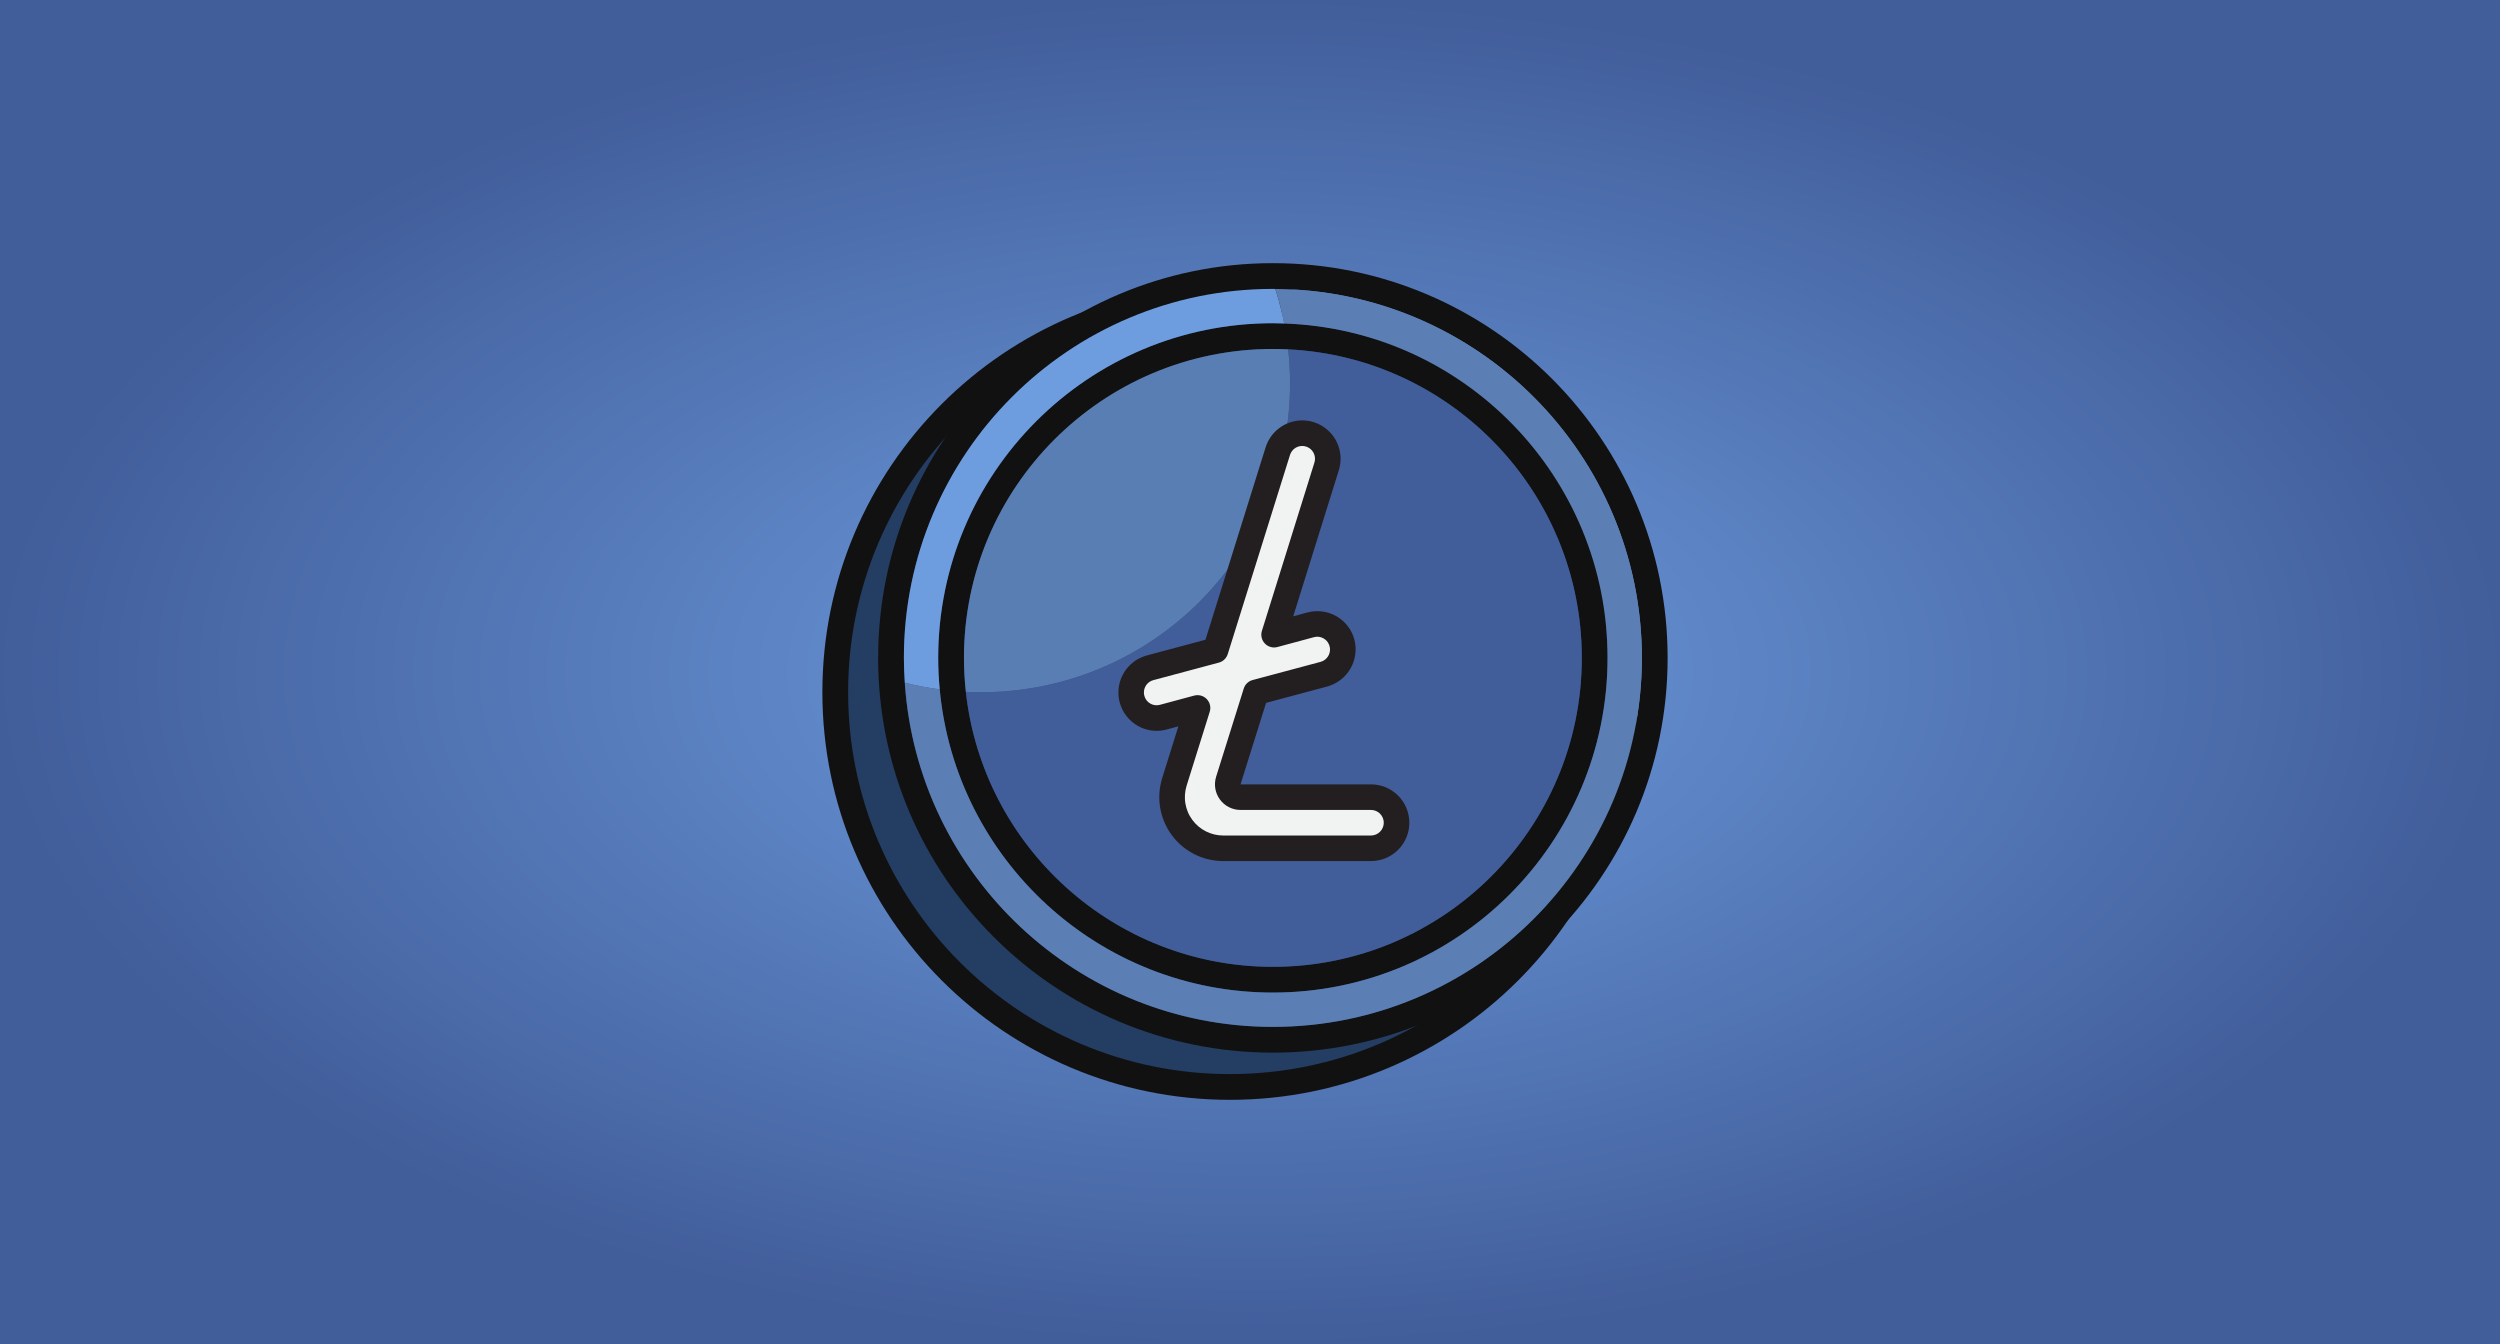 <svg width="437" height="235" viewBox="0 0 437 235" fill="none" xmlns="http://www.w3.org/2000/svg">
<rect x="0" y="0" width="437" height="235" fill="#333333" stroke="none"/>
<rect width="437" height="235" fill="url(#paint0_radial_37_152)"/>
<g clip-path="url(#clip0_37_152)">
<path d="M215 190C253.108 190 284 159.108 284 121C284 82.892 253.108 52 215 52C176.892 52 146 82.892 146 121C146 159.108 176.892 190 215 190Z" fill="#243D63" stroke="#111111" stroke-width="4.5" stroke-miterlimit="10"/>
<path d="M222.5 50.5C258.065 50.5 287 79.434 287 115C287 150.565 258.065 179.5 222.5 179.5C186.935 179.5 158 150.565 158 115C158 79.434 186.935 50.5 222.5 50.5ZM222.5 46C184.392 46 153.5 76.892 153.5 115C153.5 153.108 184.392 184 222.5 184C260.608 184 291.5 153.108 291.5 115C291.5 76.892 260.608 46 222.5 46Z" fill="#111111"/>
<path d="M222.5 61C252.276 61 276.5 85.224 276.5 115C276.5 144.776 252.276 169 222.5 169C192.724 169 168.5 144.776 168.5 115C168.5 85.224 192.724 61 222.5 61ZM222.5 56.5C190.191 56.5 164 82.691 164 115C164 147.309 190.191 173.5 222.5 173.5C254.809 173.5 281 147.309 281 115C281 82.691 254.809 56.5 222.5 56.5Z" fill="#111111"/>
<path d="M225.169 61.068C225.382 63.017 225.5 64.994 225.5 67C225.5 96.823 201.323 121 171.5 121C170.605 121 169.716 120.976 168.831 120.933C171.786 147.963 194.683 169 222.5 169C252.323 169 276.5 144.823 276.5 115C276.5 86.072 253.752 62.459 225.169 61.068Z" fill="#415D9A"/>
<path d="M168.5 115C168.5 117.006 168.618 118.983 168.831 120.933C169.716 120.976 170.605 121 171.5 121C201.323 121 225.5 96.823 225.5 67C225.5 64.994 225.382 63.017 225.169 61.068C224.284 61.025 223.395 61 222.5 61C192.677 61 168.5 85.177 168.5 115Z" fill="#597EB4"/>
<path d="M222.926 50.511C223.556 52.477 224.076 54.492 224.48 56.55C255.87 57.596 281 83.355 281 115C281 147.309 254.809 173.5 222.5 173.5C192.048 173.5 167.041 150.23 164.266 120.504C162.192 120.226 160.153 119.842 158.161 119.336C160.394 152.934 188.336 179.5 222.5 179.5C258.122 179.5 287 150.622 287 115C287 79.521 258.351 50.741 222.926 50.511Z" fill="#5B7EB4"/>
<path d="M158 115C158 116.459 158.066 117.901 158.161 119.336C160.153 119.842 162.193 120.226 164.266 120.503C164.096 118.691 164 116.857 164 115C164 82.691 190.191 56.5 222.5 56.5C223.164 56.5 223.821 56.528 224.48 56.55C224.076 54.492 223.556 52.477 222.926 50.511C222.784 50.51 222.643 50.5 222.5 50.5C186.878 50.5 158 79.378 158 115Z" fill="#6E9DDF"/>
<path d="M239.648 139.343H216.857C216.68 139.343 216.506 139.324 216.336 139.284C216.165 139.245 216.001 139.186 215.843 139.107C215.686 139.028 215.542 138.93 215.404 138.818C215.269 138.703 215.151 138.579 215.046 138.434C214.941 138.293 214.856 138.142 214.787 137.982C214.718 137.817 214.669 137.65 214.639 137.476C214.61 137.302 214.603 137.128 214.616 136.954C214.626 136.777 214.659 136.607 214.712 136.439L218.688 123.702L219.538 121.021L231.403 117.848C231.698 117.786 231.987 117.691 232.263 117.569C232.541 117.448 232.804 117.3 233.05 117.126C233.296 116.949 233.523 116.752 233.729 116.532C233.936 116.309 234.12 116.07 234.277 115.814C234.435 115.555 234.566 115.282 234.671 114.997C234.773 114.715 234.845 114.423 234.891 114.121C234.934 113.822 234.947 113.52 234.927 113.218C234.911 112.916 234.865 112.618 234.786 112.326C234.707 112.034 234.599 111.751 234.464 111.482C234.33 111.21 234.169 110.957 233.982 110.718C233.795 110.478 233.585 110.262 233.355 110.068C233.122 109.871 232.873 109.701 232.61 109.556C232.345 109.412 232.066 109.294 231.777 109.205C231.485 109.117 231.19 109.058 230.891 109.028C230.589 109.002 230.287 109.002 229.985 109.035C229.684 109.068 229.392 109.13 229.103 109.222L222.711 110.944L231.895 81.515C232.026 81.079 232.095 80.633 232.095 80.177C232.095 79.642 232 79.123 231.816 78.625C231.629 78.123 231.36 77.67 231.013 77.266C230.665 76.863 230.255 76.531 229.789 76.272C229.319 76.013 228.824 75.845 228.296 75.763C227.767 75.685 227.239 75.701 226.717 75.809C226.196 75.918 225.707 76.114 225.254 76.397C224.801 76.682 224.411 77.033 224.086 77.456C223.761 77.879 223.518 78.349 223.361 78.857L212.477 113.671L201.039 116.732C200.566 116.857 200.123 117.054 199.717 117.326C199.31 117.598 198.955 117.926 198.657 118.314C198.358 118.704 198.129 119.127 197.971 119.59C197.814 120.056 197.732 120.532 197.732 121.02C197.728 121.421 197.781 121.818 197.889 122.205C197.961 122.487 198.066 122.763 198.194 123.025C198.322 123.291 198.476 123.537 198.657 123.77C198.834 124.006 199.034 124.22 199.254 124.413C199.474 124.607 199.713 124.777 199.966 124.922C200.222 125.07 200.488 125.188 200.767 125.283C201.045 125.375 201.331 125.44 201.623 125.48C201.912 125.516 202.204 125.526 202.499 125.503C202.791 125.483 203.08 125.434 203.362 125.355L209.327 123.747L205.285 136.685C205.18 137.016 205.094 137.354 205.032 137.699C204.967 138.04 204.924 138.388 204.901 138.735C204.875 139.083 204.871 139.431 204.891 139.782C204.907 140.13 204.944 140.478 205.003 140.822C205.058 141.163 205.137 141.505 205.236 141.839C205.334 142.174 205.449 142.502 205.587 142.824C205.721 143.145 205.876 143.46 206.049 143.762C206.223 144.067 206.41 144.359 206.617 144.641C206.827 144.92 207.047 145.189 207.286 145.445C207.526 145.698 207.778 145.941 208.044 146.164C208.31 146.39 208.589 146.6 208.881 146.794C209.173 146.984 209.471 147.161 209.783 147.319C210.095 147.476 210.417 147.614 210.745 147.736C211.073 147.854 211.404 147.955 211.745 148.037C212.083 148.116 212.428 148.179 212.776 148.218C213.12 148.26 213.471 148.28 213.819 148.28H239.649C239.941 148.28 240.233 148.251 240.522 148.195C240.807 148.136 241.086 148.051 241.358 147.939C241.631 147.827 241.887 147.69 242.133 147.526C242.375 147.365 242.602 147.178 242.809 146.971C243.015 146.764 243.202 146.538 243.363 146.292C243.527 146.049 243.665 145.793 243.776 145.521C243.888 145.248 243.973 144.969 244.032 144.684C244.088 144.395 244.118 144.103 244.118 143.811C244.118 143.516 244.088 143.227 244.032 142.938C243.973 142.65 243.888 142.371 243.776 142.102C243.665 141.829 243.527 141.573 243.363 141.327C243.202 141.084 243.015 140.858 242.809 140.651C242.602 140.445 242.375 140.258 242.133 140.093C241.886 139.933 241.631 139.795 241.358 139.683C241.086 139.569 240.807 139.483 240.522 139.428C240.233 139.372 239.941 139.343 239.648 139.343Z" fill="#F1F2F2"/>
<path d="M239.649 150.516H213.819C213.383 150.516 212.946 150.489 212.513 150.437C212.08 150.388 211.65 150.312 211.227 150.211C210.804 150.109 210.384 149.984 209.977 149.833C209.567 149.682 209.166 149.512 208.776 149.315C208.385 149.118 208.011 148.898 207.647 148.655C207.283 148.416 206.935 148.153 206.6 147.871C206.269 147.589 205.951 147.29 205.655 146.972C205.357 146.654 205.078 146.316 204.819 145.965C204.56 145.614 204.323 145.249 204.107 144.869C203.89 144.491 203.697 144.101 203.529 143.697C203.359 143.297 203.211 142.884 203.09 142.467C202.968 142.047 202.87 141.624 202.797 141.191C202.725 140.761 202.679 140.328 202.656 139.891C202.637 139.458 202.64 139.022 202.669 138.585C202.699 138.149 202.755 137.719 202.833 137.289C202.916 136.859 203.021 136.436 203.148 136.02L205.98 126.964L203.946 127.515C203.519 127.63 203.086 127.705 202.647 127.735C202.207 127.764 201.767 127.751 201.331 127.695C200.891 127.64 200.465 127.541 200.045 127.4C199.628 127.259 199.227 127.078 198.847 126.855C198.463 126.635 198.105 126.38 197.774 126.088C197.443 125.799 197.144 125.477 196.875 125.126C196.609 124.775 196.376 124.401 196.182 124.004C195.989 123.61 195.838 123.197 195.723 122.77C195.569 122.199 195.497 121.615 195.5 121.021C195.503 120.286 195.625 119.571 195.861 118.876C196.101 118.18 196.442 117.543 196.891 116.959C197.338 116.378 197.869 115.883 198.479 115.473C199.09 115.066 199.749 114.767 200.458 114.574L210.718 111.827L221.231 78.192C221.349 77.815 221.5 77.447 221.684 77.096C221.868 76.742 222.081 76.41 222.324 76.095C222.567 75.78 222.836 75.488 223.128 75.222C223.423 74.957 223.738 74.717 224.076 74.507C224.414 74.294 224.765 74.117 225.136 73.969C225.503 73.818 225.881 73.707 226.271 73.625C226.662 73.543 227.052 73.497 227.449 73.487C227.846 73.477 228.243 73.5 228.637 73.559C229.027 73.621 229.411 73.713 229.789 73.841C230.166 73.969 230.527 74.13 230.875 74.32C231.222 74.514 231.551 74.734 231.859 74.986C232.167 75.236 232.449 75.511 232.709 75.813C232.971 76.115 233.201 76.436 233.401 76.778C233.605 77.119 233.775 77.477 233.913 77.851C234.051 78.222 234.156 78.602 234.228 78.996C234.297 79.386 234.333 79.78 234.336 80.177C234.333 80.85 234.235 81.509 234.041 82.156L226.055 107.732L228.522 107.06C228.949 106.945 229.382 106.873 229.821 106.843C230.258 106.814 230.697 106.827 231.134 106.886C231.57 106.942 231.997 107.04 232.413 107.181C232.833 107.322 233.231 107.503 233.614 107.722C233.995 107.942 234.353 108.195 234.684 108.484C235.015 108.776 235.314 109.094 235.583 109.442C235.852 109.793 236.082 110.164 236.279 110.557C236.475 110.954 236.63 111.364 236.745 111.788C236.853 112.214 236.922 112.647 236.948 113.084C236.974 113.523 236.961 113.96 236.902 114.396C236.843 114.833 236.741 115.259 236.6 115.676C236.456 116.089 236.275 116.49 236.056 116.87C235.836 117.251 235.58 117.605 235.291 117.937C235.002 118.268 234.684 118.57 234.336 118.836C233.988 119.105 233.618 119.338 233.224 119.534C232.83 119.731 232.42 119.889 231.997 120.004L221.31 122.862L216.844 137.108H239.649C240.088 137.108 240.525 137.151 240.954 137.236C241.388 137.322 241.808 137.45 242.214 137.617C242.621 137.788 243.005 137.994 243.373 138.237C243.737 138.483 244.078 138.759 244.387 139.07C244.698 139.382 244.977 139.72 245.22 140.088C245.466 140.452 245.673 140.839 245.84 141.246C246.011 141.653 246.135 142.073 246.224 142.503C246.309 142.936 246.352 143.372 246.352 143.812C246.352 144.251 246.309 144.688 246.224 145.118C246.135 145.551 246.011 145.971 245.84 146.378C245.673 146.785 245.466 147.169 245.22 147.536C244.977 147.9 244.698 148.238 244.387 148.55C244.078 148.862 243.737 149.14 243.373 149.383C243.005 149.629 242.621 149.836 242.214 150.003C241.808 150.174 241.388 150.299 240.954 150.384C240.525 150.473 240.088 150.516 239.649 150.516ZM209.327 121.513C209.504 121.513 209.675 121.533 209.846 121.572C210.016 121.615 210.18 121.674 210.338 121.753C210.495 121.832 210.639 121.93 210.774 122.042C210.905 122.156 211.027 122.284 211.128 122.425C211.233 122.567 211.319 122.717 211.388 122.878C211.456 123.042 211.502 123.21 211.532 123.38C211.561 123.554 211.568 123.728 211.558 123.905C211.545 124.079 211.512 124.25 211.46 124.417L207.414 137.355C207.339 137.604 207.273 137.857 207.227 138.116C207.178 138.372 207.145 138.631 207.129 138.894C207.112 139.153 207.109 139.415 207.122 139.678C207.135 139.937 207.161 140.2 207.207 140.455C207.25 140.715 207.309 140.971 207.381 141.22C207.453 141.473 207.542 141.719 207.644 141.958C207.745 142.201 207.864 142.434 207.992 142.66C208.123 142.89 208.264 143.107 208.421 143.32C208.576 143.53 208.743 143.73 208.92 143.92C209.101 144.114 209.288 144.295 209.488 144.462C209.688 144.632 209.898 144.787 210.118 144.931C210.334 145.075 210.561 145.207 210.794 145.325C211.027 145.443 211.266 145.548 211.512 145.636C211.758 145.728 212.011 145.804 212.264 145.863C212.52 145.925 212.775 145.971 213.035 146.001C213.297 146.03 213.557 146.047 213.819 146.047H239.649C239.944 146.047 240.229 145.987 240.502 145.876C240.777 145.761 241.02 145.6 241.227 145.39C241.437 145.18 241.598 144.941 241.712 144.665C241.827 144.393 241.883 144.107 241.883 143.812C241.883 143.517 241.827 143.231 241.712 142.956C241.597 142.684 241.437 142.441 241.227 142.231C241.02 142.021 240.777 141.86 240.502 141.748C240.229 141.634 239.944 141.578 239.649 141.578H216.857C216.506 141.578 216.162 141.539 215.821 141.46C215.479 141.378 215.151 141.26 214.836 141.102C214.525 140.945 214.233 140.751 213.963 140.525C213.694 140.302 213.458 140.046 213.248 139.763C213.041 139.481 212.868 139.179 212.73 138.855C212.592 138.533 212.497 138.198 212.438 137.854C212.379 137.506 212.362 137.158 212.385 136.81C212.408 136.459 212.474 136.118 212.576 135.78L217.409 120.352C217.524 119.988 217.72 119.673 217.996 119.41C218.272 119.148 218.593 118.967 218.961 118.869L230.825 115.696C231.262 115.578 231.629 115.351 231.928 115.01C232.23 114.672 232.407 114.278 232.466 113.829C232.525 113.379 232.456 112.953 232.256 112.546C232.056 112.139 231.761 111.824 231.367 111.598C230.838 111.293 230.281 111.217 229.693 111.375L223.292 113.101C222.898 113.206 222.508 113.206 222.114 113.094C221.72 112.986 221.382 112.786 221.1 112.49C220.818 112.195 220.631 111.85 220.539 111.453C220.444 111.056 220.46 110.666 220.581 110.275L229.762 80.85C229.828 80.63 229.861 80.407 229.861 80.18C229.861 79.911 229.815 79.652 229.719 79.403C229.628 79.154 229.493 78.927 229.316 78.727C229.142 78.524 228.938 78.359 228.705 78.231C228.473 78.1 228.223 78.018 227.957 77.979C227.695 77.94 227.432 77.946 227.17 77.999C226.907 78.054 226.665 78.153 226.438 78.294C226.212 78.435 226.018 78.612 225.857 78.826C225.693 79.035 225.572 79.269 225.493 79.524L214.61 114.338C214.495 114.702 214.298 115.02 214.019 115.283C213.743 115.549 213.419 115.732 213.044 115.827L201.606 118.889C201.37 118.951 201.15 119.05 200.947 119.184C200.743 119.319 200.569 119.483 200.418 119.676C200.271 119.87 200.156 120.08 200.077 120.31C199.995 120.542 199.956 120.779 199.956 121.022C199.952 121.222 199.975 121.415 200.028 121.609C200.1 121.898 200.225 122.164 200.405 122.4C200.586 122.639 200.802 122.833 201.062 122.981C201.317 123.131 201.596 123.227 201.892 123.263C202.187 123.302 202.479 123.279 202.764 123.2L208.733 121.592C208.927 121.537 209.127 121.51 209.327 121.513Z" fill="#231F20"/>
</g>
<defs>
<radialGradient id="paint0_radial_37_152" cx="0" cy="0" r="1" gradientUnits="userSpaceOnUse" gradientTransform="translate(218.5 117.5) rotate(90) scale(117.5 218.5)">
<stop stop-color="#6E9DDF"/>
<stop offset="1" stop-color="#415D9A"/>
</radialGradient>
<clipPath id="clip0_37_152">
<rect width="150" height="150" fill="white" transform="translate(143 43)"/>
</clipPath>
</defs>
</svg>
